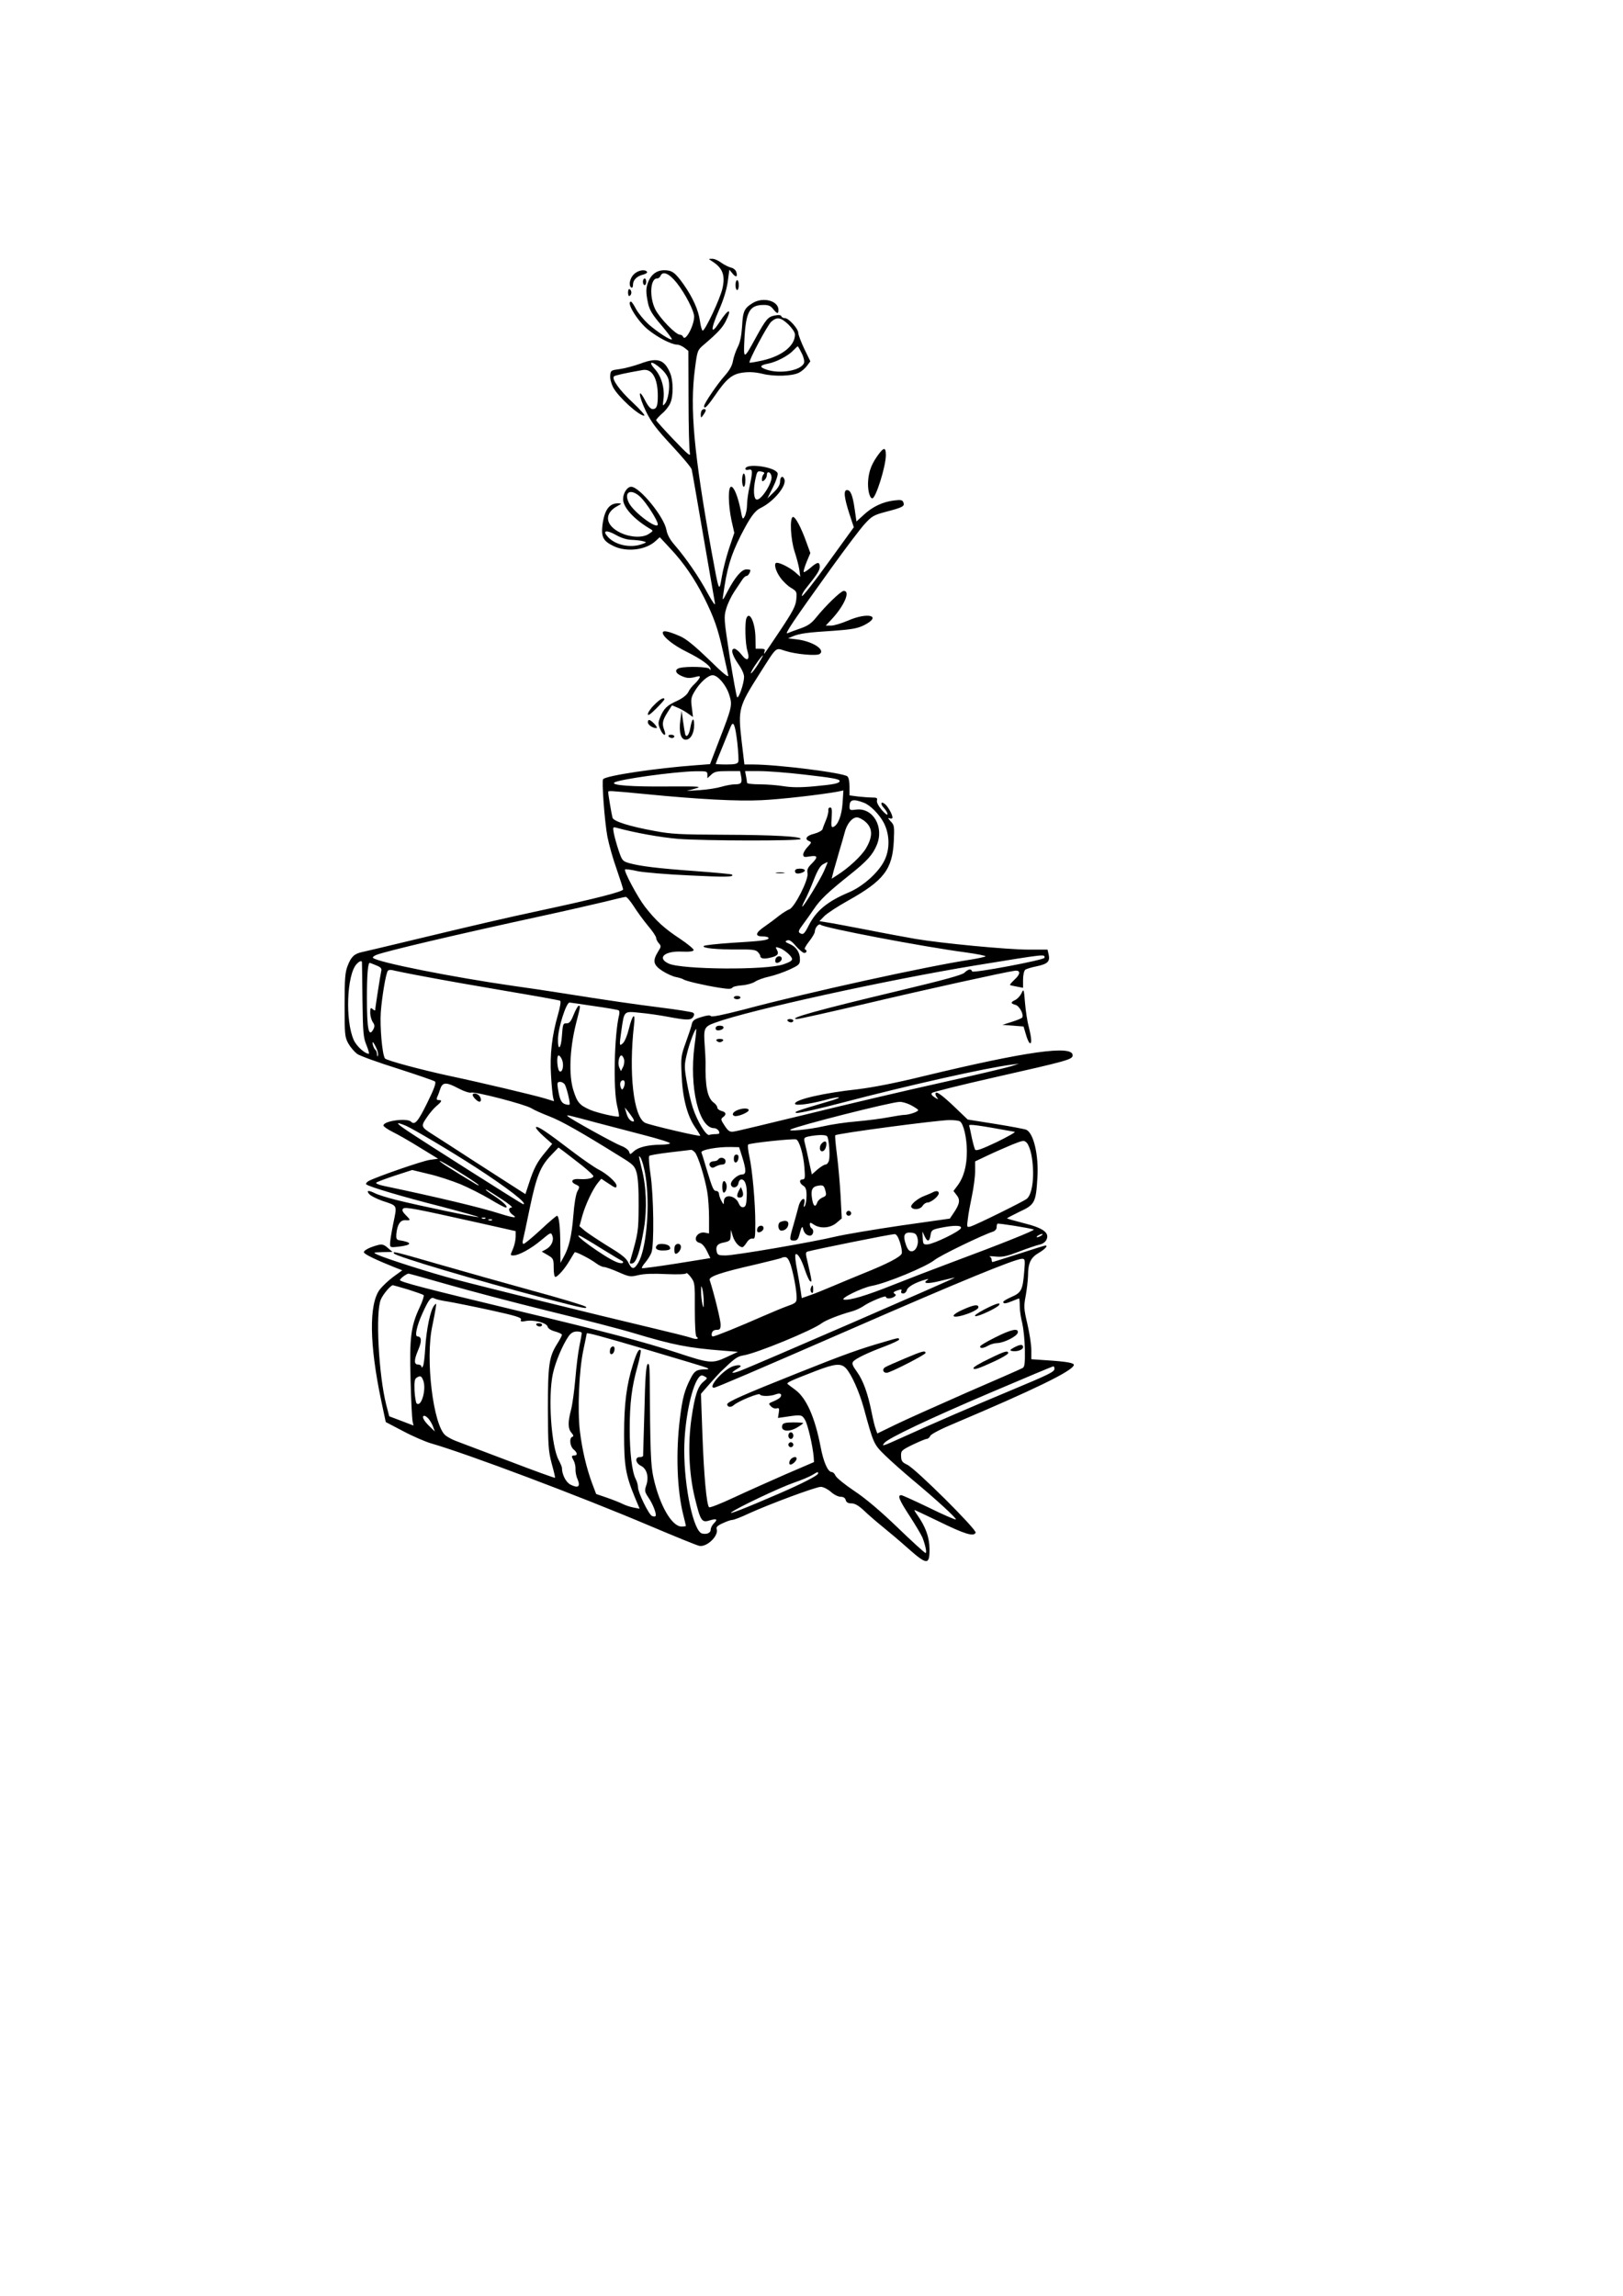 <?xml version="1.0" encoding="UTF-8" standalone="yes"?>
<svg version="1.0" xmlns="http://www.w3.org/2000/svg" width="736pt" height="1041pt" viewBox="0 0 982 1388" preserveAspectRatio="xMidYMid meet">
  <g transform="translate(0,1388) scale(0.1,-0.1)" fill="#000000" stroke="none">
    <path d="M4304 12307 c67 -41 85 -84 68 -164 -13 -63 -109 -266 -121 -258 -5
3 -12 29 -16 58 -9 66 -43 142 -100 223 -51 71 -69 84 -117 84 -43 0 -76 -24
-94 -66 -17 -40 -17 -67 -3 -134 9 -40 25 -68 80 -132 38 -45 67 -84 64 -86
-8 -8 -90 46 -142 92 -27 25 -60 65 -74 90 -13 25 -27 46 -31 46 -33 0 41
-121 105 -171 58 -47 141 -89 173 -89 12 0 32 -9 45 -19 l24 -19 1 -293 c0
-162 4 -307 8 -324 6 -25 -11 -11 -98 80 -58 61 -106 114 -106 118 0 4 16 22
36 40 21 17 43 46 50 64 19 43 18 135 -1 180 -35 84 -77 97 -180 58 -39 -14
-95 -29 -125 -33 -53 -7 -55 -8 -58 -39 -2 -17 6 -48 17 -70 29 -57 156 -173
189 -173 8 0 -23 36 -70 80 -80 74 -129 143 -113 158 6 6 69 20 172 38 58 11
93 -48 93 -156 0 -61 -7 -80 -31 -80 -12 0 -28 17 -46 53 -45 86 -40 28 5 -66
33 -67 63 -107 156 -207 64 -69 119 -134 121 -145 3 -11 34 -191 70 -400 36
-209 68 -393 71 -410 3 -18 -14 6 -46 64 -51 96 -130 210 -200 291 -27 31 -43
61 -48 90 -15 80 -163 260 -213 260 -24 0 -49 -38 -49 -75 0 -50 67 -123 166
-181 17 -10 16 -12 -10 -29 -37 -25 -111 -22 -170 6 -94 44 -104 117 -21 162
28 15 28 16 7 17 -56 1 -85 -40 -97 -133 -8 -71 5 -96 68 -126 79 -38 196 -24
255 32 l24 22 65 -70 c80 -85 146 -182 203 -295 60 -120 84 -188 114 -325 15
-66 29 -131 32 -145 4 -18 -27 7 -116 94 -85 82 -137 125 -173 141 -71 31
-107 39 -107 22 0 -24 64 -76 146 -116 85 -42 145 -85 143 -104 0 -8 -2 -8 -6
1 -5 13 -137 17 -180 6 -34 -9 -28 -33 14 -50 28 -12 45 -13 74 -6 34 9 38 8
30 -7 -5 -9 -19 -25 -31 -36 -12 -11 -29 -32 -36 -48 -9 -17 -35 -37 -67 -52
-61 -27 -80 -46 -102 -98 -13 -33 -14 -41 -1 -72 17 -41 41 -50 26 -9 -16 40
-12 60 18 108 l28 44 33 -14 c18 -7 46 -23 63 -35 l31 -22 -7 57 c-7 50 -5 62
18 100 31 52 80 96 108 96 31 0 82 -60 100 -118 20 -62 18 -73 -60 -274 l-56
-146 -91 -7 c-232 -17 -537 -62 -556 -84 -9 -10 9 -256 26 -347 9 -47 34 -136
56 -197 21 -61 39 -116 39 -123 0 -13 -168 -56 -480 -123 -256 -55 -396 -88
-755 -174 -170 -41 -326 -78 -345 -82 -46 -10 -66 -28 -87 -84 -15 -38 -18
-78 -18 -236 0 -177 1 -193 22 -232 13 -23 37 -51 54 -64 17 -12 128 -52 246
-89 118 -38 220 -73 225 -78 8 -8 -6 -46 -46 -127 -56 -114 -76 -139 -99 -116
-24 24 -167 5 -167 -23 0 -6 26 -24 58 -40 31 -15 106 -58 165 -95 l108 -66
-51 -7 c-47 -7 -321 -102 -370 -128 -12 -7 -18 -16 -14 -20 15 -14 219 -75
456 -135 125 -33 226 -61 223 -63 -5 -5 -359 69 -499 104 -55 14 -112 32 -127
40 -40 20 -56 18 -34 -6 9 -10 45 -28 79 -40 93 -31 89 -23 66 -134 -11 -54
-20 -110 -20 -123 0 -25 1 -26 52 -20 84 10 85 26 3 39 -16 3 -19 10 -17 38 6
58 24 85 55 83 33 -2 33 0 1 32 -19 19 -23 30 -15 38 12 12 68 1 454 -85 l227
-51 0 -34 c0 -19 -7 -50 -15 -70 -19 -44 -19 -43 3 -43 32 1 104 40 165 91 60
50 61 50 69 28 11 -29 -7 -66 -40 -83 l-24 -13 36 -21 c34 -20 36 -24 36 -77
0 -30 4 -55 10 -55 14 0 58 50 87 100 15 25 28 47 30 49 5 6 93 -39 129 -66
17 -13 39 -23 48 -23 10 0 49 -14 88 -31 66 -29 72 -30 121 -18 33 8 92 10
168 6 72 -3 119 -1 121 5 2 5 15 -6 28 -24 24 -32 25 -38 24 -193 0 -99 4
-163 10 -167 20 -13 -1 -18 -30 -7 -16 6 -132 35 -259 65 -305 72 -1005 245
-1174 290 -141 37 -414 124 -466 148 -30 14 -29 14 30 16 l60 1 -28 24 c-21
19 -35 24 -55 19 -53 -13 -94 -34 -90 -46 4 -12 78 -47 188 -91 l44 -17 -55
-40 c-30 -22 -66 -57 -81 -76 -67 -89 -63 -334 9 -675 l27 -127 105 -55 c58
-31 133 -63 166 -73 220 -63 898 -318 1325 -499 151 -64 286 -119 301 -122 47
-9 120 63 105 103 -4 10 7 21 37 34 23 11 49 20 58 20 9 0 54 17 100 39 125
57 405 161 435 161 15 0 41 -13 61 -30 18 -17 45 -30 59 -30 17 0 28 -7 31
-20 4 -14 14 -20 35 -20 20 0 43 -13 76 -44 26 -25 77 -69 113 -98 36 -29 106
-88 154 -131 114 -101 130 -101 129 -2 -1 71 -23 133 -76 208 -11 15 -17 27
-15 27 3 0 70 -32 149 -70 155 -76 211 -93 221 -67 7 19 -363 387 -414 411
-30 14 -36 22 -37 51 -1 33 1 36 70 70 40 19 78 35 85 35 7 0 17 8 22 19 6 11
68 43 148 76 477 202 709 314 720 351 5 14 -45 22 -169 30 l-88 6 0 56 c0 32
-11 102 -24 158 -22 94 -22 106 -10 170 7 38 13 92 14 120 0 78 16 111 66 140
37 22 57 44 39 44 -3 0 -75 -22 -160 -50 -85 -27 -157 -50 -160 -50 -3 0 -5 6
-5 14 0 8 -6 17 -12 19 -7 3 10 3 37 0 41 -4 67 2 140 30 50 19 105 38 123 42
21 4 37 16 44 31 19 41 -20 70 -137 99 -54 14 -100 27 -102 29 -2 1 32 19 75
40 94 43 100 56 109 209 8 134 -23 266 -67 287 -8 4 -91 20 -185 35 l-170 27
-76 73 c-84 80 -119 104 -119 82 0 -7 6 -19 13 -26 6 -8 -1 -6 -16 4 -19 12
-25 21 -18 28 6 6 174 48 373 93 450 102 478 109 478 135 0 63 -282 23 -900
-126 -175 -43 -311 -69 -402 -80 -204 -22 -378 -62 -378 -87 0 -14 82 -4 178
21 102 28 122 20 23 -8 -190 -56 -216 -65 -190 -69 15 -2 138 26 275 62 395
104 872 211 1024 230 l45 6 -45 -15 c-25 -8 -218 -54 -430 -101 -212 -47 -574
-132 -805 -189 -231 -56 -432 -105 -447 -106 -22 -3 -32 3 -53 35 -24 36 -25
41 -11 52 23 16 20 31 -9 38 -14 4 -25 13 -25 21 0 7 -9 20 -20 28 -40 28 -54
99 -51 247 0 14 -2 58 -5 98 -8 107 -4 116 63 140 207 76 1043 259 1573 346
436 71 420 69 420 47 0 -14 -434 -95 -438 -83 -6 18 -23 15 -47 -8 -15 -14
-125 -44 -397 -109 -491 -117 -681 -170 -615 -171 10 0 199 42 420 94 368 87
837 190 896 198 36 5 37 -19 1 -52 -18 -17 -31 -32 -29 -34 2 -2 21 -6 42 -10
l37 -7 0 49 c0 28 6 54 13 60 6 5 38 15 69 21 67 14 82 29 73 71 l-7 30 -117
0 c-123 0 -525 38 -683 65 -51 9 -183 33 -293 55 -110 21 -220 42 -243 45
l-44 7 29 30 c15 16 82 60 147 96 214 120 266 188 274 360 4 87 3 95 -19 118
-17 19 -19 23 -6 18 10 -3 17 -1 17 5 0 18 -27 66 -45 81 -25 21 -31 2 -7 -23
12 -13 22 -30 22 -38 0 -8 -16 4 -35 26 -21 25 -32 47 -29 58 4 14 -1 17 -28
17 -18 0 -57 3 -85 6 l-53 7 0 52 c0 31 -5 57 -13 63 -26 22 -425 72 -572 72
l-51 0 -17 143 c-22 192 -18 207 110 408 107 168 93 155 155 136 65 -21 188
-31 207 -19 38 26 -44 78 -140 89 l-51 6 31 13 c39 16 85 23 248 33 107 8 141
14 180 33 113 57 26 82 -97 28 -38 -16 -83 -30 -101 -30 l-33 0 31 33 c80 84
121 177 78 177 -17 0 -109 -89 -167 -161 -28 -35 -49 -50 -95 -66 -32 -11 -67
-24 -78 -29 -21 -9 29 66 269 400 83 115 172 233 198 261 43 47 54 54 130 74
100 26 113 33 104 56 -5 15 -15 17 -56 12 -68 -8 -130 -37 -183 -86 l-45 -41
-11 76 c-12 84 -25 114 -46 114 -22 0 -18 -43 13 -140 l28 -85 -155 -214 c-85
-118 -157 -209 -159 -202 -2 6 9 28 25 47 68 85 83 108 83 130 0 32 -15 30
-57 -7 -19 -16 -37 -28 -40 -25 -3 3 5 30 17 60 l23 55 -23 63 c-33 93 -69
160 -83 155 -20 -7 -13 -134 10 -207 12 -36 25 -85 29 -109 l6 -45 -33 29
c-33 27 -87 55 -109 55 -20 0 -9 -48 21 -89 16 -23 46 -52 66 -63 34 -21 35
-23 31 -70 -4 -40 -20 -71 -98 -188 -51 -77 -94 -140 -96 -140 -2 0 -1 7 2 15
5 11 -1 15 -24 15 l-30 0 -1 65 c-1 92 -36 168 -55 119 -10 -27 -7 -155 6
-196 17 -57 -1 -69 -36 -23 -15 19 -34 35 -42 35 -24 0 -16 -35 22 -91 23 -32
37 -64 36 -81 -1 -40 -33 -132 -42 -121 -4 4 -24 115 -45 245 -35 229 -36 239
-21 290 8 29 30 75 48 102 18 27 40 60 48 72 8 13 20 24 26 24 10 0 24 21 24
36 0 2 -11 4 -24 4 -29 0 -69 -47 -115 -135 -28 -54 -31 -57 -26 -25 23 166
45 240 106 363 58 113 85 151 122 169 78 38 158 134 143 173 -9 25 -26 17 -26
-13 0 -19 -12 -40 -38 -65 l-39 -38 34 68 c20 40 31 76 28 85 -15 39 -195 63
-195 26 0 -6 9 -8 20 -5 25 6 25 -11 5 -103 -8 -36 -15 -85 -15 -110 0 -25 -7
-56 -14 -69 -12 -22 -14 -20 -25 40 -17 82 -40 139 -57 139 -20 0 -18 -109 2
-204 l17 -75 -32 -95 c-17 -52 -37 -129 -44 -173 -16 -94 -16 -95 -62 157
-107 595 -132 865 -100 1105 14 108 15 111 52 143 84 71 113 103 133 141 42
83 19 82 -35 -1 -56 -87 -58 -51 -5 70 27 61 46 123 53 170 l10 75 19 -23 c21
-26 33 -21 23 9 -3 12 -18 24 -33 27 -15 4 -41 17 -59 30 -17 13 -42 24 -55
23 -22 0 -22 -1 -4 -12z m-209 -134 c52 -66 105 -170 105 -204 -1 -57 -55
-155 -67 -121 -3 6 -11 12 -19 12 -26 0 -122 100 -149 153 -37 74 -31 187 10
187 9 0 18 7 21 15 13 33 53 16 99 -42z m-95 -519 c25 -23 42 -48 46 -70 8
-45 -3 -117 -22 -140 -14 -18 -15 -16 -10 23 9 66 -11 140 -51 184 -46 51 -19
53 37 3z m621 -637 c-6 -6 -11 -20 -11 -30 0 -16 3 -17 15 -7 8 7 15 21 15 32
0 26 24 18 28 -10 6 -39 -65 -148 -91 -139 -17 5 -20 59 -7 121 10 49 13 53
36 48 18 -3 22 -8 15 -15z m-746 -139 c36 -35 105 -142 105 -165 0 -36 -146
72 -175 130 -33 67 12 89 70 35z m-54 -259 c24 -1 55 -4 69 -8 25 -7 25 -7 -9
-19 -69 -24 -160 -4 -204 46 -34 37 -9 43 47 12 35 -20 68 -30 97 -31z m768
-749 c-32 -51 -61 -81 -38 -39 14 27 59 89 65 89 2 0 -10 -22 -27 -50z m-128
-477 c6 -55 9 -108 6 -117 -5 -12 -21 -16 -72 -16 -36 0 -65 2 -65 3 0 2 18
48 41 103 22 54 45 110 50 123 16 39 27 13 40 -96z m-181 -195 l0 -21 23 21
c20 19 35 22 99 22 l76 0 6 -31 c8 -41 1 -49 -38 -49 -18 0 -55 -7 -82 -15
-27 -8 -85 -17 -129 -20 l-80 -5 50 14 c46 13 34 14 -165 13 -215 -2 -340 7
-324 23 19 19 364 67 492 69 68 1 72 0 72 -21z m577 2 c184 -21 223 -28 223
-40 0 -14 -34 -21 -154 -32 -86 -8 -137 -7 -187 1 -37 6 -102 11 -143 11 -42
0 -76 4 -76 9 0 5 -3 23 -6 40 l-6 31 88 0 c49 0 166 -9 261 -20z m-952 -119
c325 -32 561 -44 700 -37 117 5 359 33 459 51 l39 8 -5 -76 c-5 -76 -28 -135
-57 -145 -11 -4 -13 8 -9 57 3 47 1 61 -9 61 -8 0 -13 -8 -11 -18 1 -10 -5
-36 -14 -57 -9 -22 -19 -47 -21 -56 -3 -9 -25 -21 -51 -28 -47 -11 -61 -33
-29 -45 14 -6 13 -10 -10 -34 -15 -16 -27 -36 -27 -46 0 -16 6 -18 40 -12 49
8 51 -4 10 -45 -23 -23 -28 -36 -24 -57 8 -37 -79 -208 -110 -218 -11 -4 -39
-21 -61 -38 -22 -18 -61 -47 -87 -65 -58 -39 -63 -61 -13 -61 19 0 35 -4 35
-10 0 -13 -41 -18 -224 -29 -88 -6 -163 -14 -168 -19 -13 -13 82 -22 209 -21
80 1 105 -2 117 -14 9 -9 16 -20 16 -25 0 -16 22 -20 59 -11 45 10 56 22 42
47 -11 20 -9 20 18 11 15 -5 40 -23 55 -38 30 -31 26 -39 -34 -60 -101 -36
-618 -32 -695 5 -72 34 -24 77 81 72 45 -2 68 1 71 9 2 6 -35 37 -83 69 -94
62 -145 108 -212 194 -44 57 -129 216 -120 225 3 3 36 -1 74 -10 38 -8 180
-20 316 -26 220 -11 272 -10 257 5 -2 3 -101 12 -219 21 -236 17 -336 30 -402
48 -41 12 -44 15 -65 77 -12 36 -25 83 -29 104 -7 38 -6 39 17 33 115 -31 266
-58 373 -67 156 -12 733 -13 740 -1 10 15 -153 25 -464 26 -265 1 -320 4 -420
23 -153 28 -247 58 -254 80 -5 17 -26 140 -26 155 0 9 -5 10 225 -12z m1321
-52 c39 -14 95 -71 122 -123 36 -71 37 -161 2 -229 -36 -72 -131 -156 -215
-191 -128 -54 -196 -110 -241 -198 -27 -54 -35 -60 -54 -48 -12 7 -8 17 18 52
18 24 48 66 66 93 39 58 84 101 218 208 103 82 138 120 163 180 46 110 -24
228 -126 214 -35 -5 -39 -3 -39 17 0 44 20 50 86 25z m13 -118 c41 -38 42 -87
2 -156 -27 -47 -106 -121 -178 -166 l-31 -20 12 48 c8 26 23 80 34 118 12 39
26 89 32 111 13 54 45 94 75 94 12 0 37 -13 54 -29z m-253 -295 c-23 -52 -123
-216 -132 -216 -2 0 5 19 18 43 12 23 36 78 53 122 22 56 39 84 56 92 13 7 25
13 26 13 2 0 -8 -24 -21 -54z m-1152 -213 c20 -32 59 -85 86 -118 28 -32 50
-66 50 -74 0 -8 7 -22 16 -32 15 -17 15 -21 -5 -52 -34 -56 -28 -80 27 -116
27 -17 64 -34 83 -37 19 -4 39 -10 44 -14 14 -10 126 -36 214 -50 56 -9 75 -9
81 -1 4 7 30 13 59 15 28 2 64 12 79 22 15 10 53 24 86 31 32 7 87 26 122 42
60 28 64 32 64 63 0 42 -23 76 -64 93 -26 11 -28 15 -13 21 13 5 27 -4 53 -35
20 -22 42 -41 50 -41 16 0 19 17 4 22 -5 2 6 23 25 47 19 24 35 51 35 60 1 25
25 52 36 41 18 -18 616 -132 872 -166 72 -10 129 -21 125 -25 -5 -3 -44 -12
-88 -19 -268 -41 -980 -197 -1373 -302 -128 -33 -196 -47 -201 -40 -4 7 -23 5
-58 -6 -41 -12 -52 -21 -57 -41 -2 -14 -19 -64 -36 -111 -29 -80 -31 -91 -26
-195 5 -138 33 -247 80 -317 20 -28 34 -53 33 -54 -5 -6 -307 65 -333 78 -71
34 -101 301 -68 592 10 80 -9 67 -31 -23 -9 -38 -25 -77 -36 -87 -22 -20 -23
-18 -9 79 17 118 14 115 111 105 46 -4 122 -15 169 -24 117 -22 140 -22 154
-1 8 13 8 20 -2 26 -7 4 -93 18 -190 30 -165 21 -320 43 -622 91 -69 11 -190
29 -270 40 -370 53 -824 143 -853 170 -4 4 5 12 20 18 58 23 479 122 1008 237
143 31 312 70 375 85 63 16 120 29 126 29 6 1 28 -25 48 -56z m-1644 -340 c0
-5 2 -107 3 -228 3 -197 5 -226 24 -272 12 -29 18 -53 15 -53 -25 0 -76 47
-92 84 -52 117 -42 393 17 458 17 19 33 24 33 11z m86 -18 c30 -12 35 -19 30
-38 -5 -22 -36 -220 -36 -233 0 -4 -7 -1 -15 6 -13 11 -15 8 -15 -22 0 -18 7
-43 15 -56 12 -16 13 -26 5 -42 -29 -55 -40 -5 -40 190 0 135 6 210 17 210 2
0 20 -7 39 -15z m299 -69 c99 -19 320 -58 492 -87 172 -29 317 -55 322 -58 6
-4 0 -39 -14 -88 -35 -120 -49 -241 -41 -363 3 -58 9 -117 12 -131 l6 -26 -59
18 c-64 19 -379 94 -568 134 -172 37 -389 95 -396 107 -17 26 -31 194 -25 280
7 93 30 230 42 249 3 6 16 8 28 5 11 -3 102 -22 201 -40z m1016 -177 c79 -11
147 -23 152 -26 5 -3 6 -15 3 -28 -29 -117 -37 -448 -12 -550 8 -33 13 -62 11
-64 -8 -7 -130 21 -175 40 -65 29 -78 45 -102 122 -27 91 -21 245 16 395 30
118 29 112 17 112 -5 0 -18 -24 -30 -53 -17 -43 -26 -53 -44 -53 -20 1 -22 -5
-27 -74 -5 -82 -26 -98 -24 -18 2 68 50 218 70 218 2 0 67 -9 145 -21z m611
-241 c-33 -249 26 -498 119 -498 10 0 23 -8 28 -17 7 -15 5 -18 -17 -19 -15 0
-33 -2 -41 -5 -19 -5 -72 82 -99 164 -12 36 -28 107 -37 159 -15 86 -15 100 0
163 14 62 49 155 57 155 2 0 -2 -46 -10 -102z m-1927 -9 c9 -17 14 -38 12 -47
-3 -12 -5 -11 -6 5 0 12 -5 24 -10 27 -9 6 -22 46 -15 46 2 0 11 -14 19 -31z
m1126 -76 c12 -32 3 -76 -14 -70 -15 5 -22 97 -7 97 6 0 15 -12 21 -27z m375
3 c3 -13 0 -35 -7 -47 l-12 -24 -10 22 c-11 24 -2 73 13 73 5 0 12 -11 16 -24z
m4 -143 c0 -10 -4 -24 -9 -32 -7 -11 -10 -9 -16 8 -7 22 0 41 16 41 5 0 9 -8
9 -17z m-362 -10 c13 -26 34 -115 28 -120 -2 -3 -14 -2 -26 2 -24 7 -34 29
-44 93 -6 37 -4 42 14 42 10 0 23 -8 28 -17z m-643 -23 c32 -17 66 -28 76 -25
23 8 325 -71 363 -94 17 -11 67 -33 111 -50 73 -28 194 -97 427 -242 80 -49
88 -57 100 -99 8 -29 13 -99 12 -200 -1 -155 -2 -162 -50 -329 -6 -19 -4 -22
12 -19 24 4 47 73 70 210 20 120 15 254 -14 366 -10 39 -17 72 -15 72 13 0 35
-76 44 -157 20 -178 -3 -408 -49 -487 -25 -42 -39 -42 -59 -1 -13 28 -40 50
-123 100 -58 36 -121 78 -140 93 l-34 29 17 62 c19 68 63 162 95 201 l20 24
41 -27 c46 -31 51 -32 51 -14 0 19 -59 72 -107 96 -24 12 -98 63 -165 114
-153 117 -206 152 -215 143 -4 -4 16 -28 45 -54 l53 -47 -41 -50 c-49 -58 -70
-97 -99 -187 l-22 -67 -67 43 c-37 23 -150 97 -252 162 -102 66 -208 135 -237
153 -76 48 -78 51 -42 104 17 26 44 58 60 71 33 28 36 36 13 36 -12 0 -14 5
-9 18 5 9 13 32 19 50 14 41 36 42 111 2z m2735 -100 c21 -11 41 -24 45 -29 6
-10 -54 -31 -88 -31 -10 0 -50 -7 -90 -14 -40 -8 -126 -19 -192 -25 -66 -5
-158 -19 -205 -30 -88 -20 -222 -33 -196 -19 39 22 606 166 659 167 15 1 45
-8 67 -19z m-1679 -82 c5 -10 6 -18 2 -18 -19 1 -34 19 -43 51 l-10 34 21 -25
c11 -14 24 -33 30 -42z m-221 -25 c69 -18 198 -52 287 -75 89 -23 160 -45 157
-50 -3 -4 -29 -8 -57 -8 -78 -1 -135 -15 -162 -40 -23 -21 -23 -21 -29 -2 -4
11 -25 27 -50 36 -43 17 -302 160 -321 178 -12 11 0 8 175 -39z m2198 8 c22
-14 42 -100 42 -182 0 -87 -19 -157 -57 -207 l-24 -32 20 -26 c22 -28 18 -53
-21 -110 l-21 -31 -296 -42 c-163 -24 -341 -54 -396 -67 -137 -33 -608 -114
-666 -114 -39 0 -48 3 -52 21 -8 31 2 48 32 55 48 10 51 13 52 46 l1 33 12
-39 c11 -35 38 -66 58 -66 5 0 16 13 26 28 10 17 24 26 35 24 15 -3 17 6 17
93 0 125 -18 323 -36 404 -8 36 -11 68 -7 72 9 9 272 37 290 31 19 -6 44 -91
50 -169 5 -63 4 -73 -11 -73 -22 0 -20 -23 4 -38 15 -9 20 -23 20 -60 0 -26
-5 -54 -10 -62 -8 -11 -9 -8 -4 13 11 47 -21 33 -34 -15 -6 -24 -20 -74 -31
-113 -26 -89 -26 -95 3 -95 20 0 26 8 36 48 9 33 15 41 18 27 6 -29 22 -45 43
-45 20 0 27 34 9 45 -5 3 -10 13 -10 22 0 14 3 14 25 -1 39 -25 98 -21 136 11
l32 27 -7 136 c-4 74 -14 186 -22 249 -8 62 -13 116 -10 118 11 11 613 91 691
92 28 0 56 -3 63 -8z m-3353 -26 c46 -20 272 -154 425 -253 190 -123 318 -222
285 -222 -6 0 -616 387 -697 442 -75 50 -79 60 -13 33z m3684 -37 c8 -2 -41
-29 -108 -62 -93 -44 -125 -55 -131 -46 -4 7 -13 40 -20 72 -6 33 -14 66 -16
73 -5 11 45 5 275 -37z m-1134 -28 c11 -17 18 -116 11 -144 -3 -14 -13 -26
-21 -26 -8 0 -30 -14 -49 -30 l-34 -30 -17 77 c-9 43 -20 93 -25 111 -9 35 -7
37 40 45 49 8 89 7 95 -3z m1235 -109 c22 -115 9 -238 -27 -268 -21 -17 -307
-158 -341 -168 -22 -6 -23 -5 -16 47 3 29 15 92 25 140 10 48 19 115 19 148
l0 59 78 37 c42 20 109 49 147 65 66 26 71 27 87 11 10 -10 22 -41 28 -71z
m-1749 -16 c25 -79 24 -105 0 -105 -30 0 -76 -43 -68 -64 9 -24 41 -16 45 12
2 12 10 22 17 22 24 0 36 -38 33 -103 -2 -49 -6 -62 -20 -65 -12 -2 -21 6 -28
22 -19 50 -90 61 -90 14 -1 -23 -1 -23 -15 2 -8 14 -14 33 -15 43 0 9 -7 17
-15 17 -18 0 -24 14 -60 133 -14 48 -28 93 -31 100 -6 16 100 35 180 33 l48
-1 19 -60z m-968 -52 c37 -30 67 -58 67 -63 0 -13 -37 -21 -84 -18 -46 4 -59
-16 -22 -33 24 -11 25 -13 9 -42 -9 -18 -19 -77 -24 -146 -10 -122 -26 -193
-59 -251 l-19 -35 -1 105 c0 112 -8 180 -20 180 -4 0 -49 -38 -99 -85 -51 -47
-97 -85 -103 -85 -6 0 -8 10 -4 23 3 12 22 98 41 192 41 195 64 253 128 320
l46 48 38 -28 c21 -16 68 -53 106 -82z m681 81 c18 -17 60 -150 75 -238 6 -33
11 -103 11 -156 l0 -97 -25 5 c-48 9 -79 -50 -32 -62 14 -3 31 -22 44 -49 l21
-43 -205 -33 c-113 -18 -207 -30 -209 -28 -3 2 6 18 20 34 14 17 31 43 37 59
18 43 14 347 -5 473 -9 58 -12 109 -8 113 5 5 62 14 128 22 65 8 122 14 126
15 4 0 14 -6 22 -15z m-1309 -197 c6 -6 -1 -4 -15 4 -153 92 -220 135 -220
141 0 8 217 -126 235 -145z m-109 4 c52 -22 132 -63 178 -90 46 -28 89 -51 96
-51 20 0 -16 35 -71 71 -27 17 -49 33 -49 36 0 5 4 3 99 -59 40 -26 66 -48 57
-48 -23 0 -20 -26 6 -44 32 -22 8 -20 -81 8 -113 36 -367 97 -700 167 -29 6
-49 15 -45 19 5 5 56 24 113 43 l105 34 99 -24 c54 -12 141 -41 193 -62z
m2209 -43 c6 -23 3 -29 -18 -37 -14 -6 -28 -19 -32 -30 -10 -31 -23 -25 -30
13 -11 58 -3 80 30 87 36 7 41 3 50 -33z m-2058 -164 c-3 -3 -12 -4 -19 -1 -8
3 -5 6 6 6 11 1 17 -2 13 -5z m40 -10 c-3 -3 -12 -4 -19 -1 -8 3 -5 6 6 6 11
1 17 -2 13 -5z m3278 -57 c11 -4 -201 -89 -500 -200 -110 -41 -268 -102 -351
-135 -162 -65 -263 -95 -298 -89 -27 5 109 72 169 83 89 16 327 115 379 156
34 28 293 153 354 172 12 4 22 15 22 25 0 10 2 20 5 23 5 4 189 -25 220 -35z
m-441 8 c-8 -20 -163 -95 -201 -98 -26 -2 -28 1 -30 38 l-2 40 13 -28 c17 -37
30 -35 36 5 5 31 9 34 60 45 84 17 131 16 124 -2z m-263 -59 c10 -38 -9 -81
-36 -81 -14 0 -24 12 -34 41 -19 55 -10 76 31 72 25 -2 33 -9 39 -32z m-106
-26 c9 -27 14 -58 11 -68 -7 -21 -86 -62 -233 -121 -54 -22 -136 -56 -183 -76
-47 -20 -108 -45 -137 -55 l-52 -18 -6 41 c-3 23 -13 81 -22 129 -10 48 -14
90 -10 94 11 12 35 -26 57 -93 12 -35 26 -66 32 -69 12 -8 10 4 -15 113 -14
57 -14 63 1 67 51 14 496 104 524 105 11 1 22 -15 33 -49z m855 40 c-8 -5 -19
-10 -25 -10 -5 0 -3 5 5 10 8 5 20 10 25 10 6 0 3 -5 -5 -10z m-2660 -79 c63
-39 118 -72 124 -74 6 -3 8 -8 4 -12 -4 -4 -22 -2 -40 6 -71 29 -280 180 -217
157 9 -4 67 -38 129 -77z m1144 -98 c18 -58 36 -155 36 -198 0 -28 -4 -33 -52
-50 -29 -10 -98 -39 -153 -63 -141 -62 -288 -122 -302 -122 -6 0 -9 8 -6 20 3
13 14 20 29 20 20 0 24 5 24 33 0 26 -39 185 -66 268 -7 21 65 46 276 94 84
20 156 38 159 40 2 3 12 5 22 5 12 0 22 -15 33 -47z m1413 -41 c-9 -110 -17
-127 -77 -153 -27 -12 -50 -25 -50 -30 0 -13 16 -11 57 6 19 8 37 15 39 15 2
0 4 -21 4 -47 0 -27 7 -72 15 -102 7 -30 15 -101 16 -159 1 -85 -1 -106 -14
-113 -8 -5 -161 -72 -339 -149 -177 -78 -372 -165 -431 -194 l-109 -53 -9 26
c-6 14 -17 60 -25 101 -23 115 -51 193 -89 246 -27 37 -32 51 -23 62 16 19 87
53 191 92 48 18 87 37 87 41 0 12 -3 12 -84 -12 -156 -45 -243 -76 -531 -191
-324 -129 -425 -174 -425 -188 0 -18 22 -21 39 -6 26 24 155 77 159 65 5 -12
64 -12 96 1 26 10 40 2 28 -17 -4 -6 -22 -17 -41 -25 -32 -13 -33 -14 -16 -31
9 -10 25 -15 34 -12 15 4 17 0 13 -26 l-5 -32 49 7 c92 14 96 13 115 -19 17
-29 46 -156 52 -222 l2 -33 -170 -73 c-93 -41 -235 -104 -314 -141 -79 -37
-147 -64 -151 -59 -15 16 -31 191 -40 437 l-9 249 49 56 c27 31 58 65 69 76
84 81 101 94 137 100 80 12 424 154 477 196 23 17 105 50 182 71 22 6 51 20
65 29 37 27 140 70 140 59 0 -13 31 -13 50 0 12 8 13 12 2 19 -10 6 -6 11 16
19 26 9 30 8 25 -4 -3 -9 1 -14 12 -14 9 0 19 9 22 21 6 20 52 46 113 63 18 5
21 5 10 -3 -32 -22 6 -24 83 -4 45 11 83 20 84 19 4 -3 -1230 -539 -1302 -565
-56 -20 -58 -12 -5 19 26 15 2 22 -34 10 -58 -19 -157 -130 -116 -130 12 0
247 101 830 355 657 287 991 424 1034 425 18 0 19 -6 13 -78z m-3491 -77 c125
-36 401 -109 613 -161 212 -52 445 -112 516 -134 240 -72 327 -89 540 -106
l90 -7 -69 -32 c-86 -40 -101 -39 -300 27 -199 65 -429 126 -978 257 -541 130
-698 171 -698 182 0 9 40 39 52 39 4 0 109 -29 234 -65z m-237 -31 c47 -15 90
-30 94 -34 4 -3 -6 -36 -23 -72 -54 -115 -63 -184 -56 -438 3 -124 9 -237 12
-252 l6 -27 -73 28 -74 28 -18 69 c-46 181 -66 560 -33 637 13 32 60 87 73 87
3 0 44 -12 92 -26z m1789 -74 c0 -40 -1 -42 -8 -15 -4 17 -8 50 -8 75 0 40 1
42 8 15 4 -16 8 -50 8 -75z m-1548 1 c36 -6 151 -29 257 -52 155 -34 190 -45
185 -57 -4 -12 1 -14 27 -9 47 10 128 -10 134 -33 3 -12 20 -23 46 -30 22 -6
41 -15 41 -20 0 -5 -13 -30 -29 -55 -49 -78 -56 -125 -56 -395 1 -222 3 -253
23 -329 13 -46 22 -85 20 -86 -2 -2 -127 43 -278 101 -151 57 -294 111 -317
120 -23 8 -53 24 -67 35 -75 59 -124 466 -80 664 8 39 17 86 20 105 5 33 4 34
-10 16 -22 -27 -46 -143 -53 -254 -3 -54 -9 -104 -14 -112 -5 -10 -8 -11 -9
-2 0 6 -9 12 -20 12 -26 0 -26 27 1 90 22 51 20 80 -5 80 -18 0 -5 63 30 140
39 86 52 101 72 90 9 -5 46 -14 82 -19z m810 -190 c0 -5 -6 -40 -14 -78 -8
-37 -19 -127 -25 -199 -6 -72 -18 -157 -26 -188 -20 -75 -19 -115 3 -139 12
-15 14 -21 5 -24 -20 -7 -15 -57 7 -76 24 -20 26 -37 5 -37 -18 0 -19 -5 -3
-33 6 -12 11 -34 10 -49 -1 -16 4 -44 13 -63 18 -44 3 -55 -44 -31 -27 14 -51
61 -51 101 0 6 -9 27 -20 48 -45 84 -65 381 -35 521 15 71 59 175 95 227 15
21 30 29 51 29 16 0 29 -4 29 -9z m415 -107 c176 -52 329 -98 340 -103 17 -8
16 -10 -12 -10 -48 -1 -62 -10 -84 -54 -37 -71 -50 -120 -65 -242 -26 -207
-18 -435 21 -588 8 -32 15 -61 15 -63 0 -2 -12 -4 -26 -4 -59 0 -133 128 -170
295 -17 77 -20 154 -23 610 -1 71 -4 86 -13 77 -9 -9 -15 -89 -19 -280 -4
-147 -8 -270 -8 -274 -1 -5 -10 -8 -21 -8 -30 0 -25 -36 7 -52 36 -17 50 -66
34 -116 -12 -35 -11 -41 12 -76 28 -40 52 -104 43 -113 -3 -3 -12 -3 -21 1
-19 7 -85 142 -85 174 0 13 -6 35 -14 50 -22 43 -36 160 -36 301 0 156 12 255
47 379 14 51 23 96 19 99 -10 11 -24 -14 -46 -85 -39 -124 -54 -239 -54 -422
0 -191 9 -247 65 -383 l29 -69 -37 7 c-21 4 -51 14 -68 23 -16 8 -59 25 -94
37 l-64 22 -24 63 c-34 92 -60 201 -74 314 -16 130 -6 370 21 496 11 52 20 96
20 98 0 7 72 -12 385 -104z m1183 -106 c34 -37 80 -140 108 -240 60 -220 60
-220 132 -290 37 -36 110 -100 162 -144 141 -117 273 -238 263 -241 -5 -2 -79
30 -164 72 -85 41 -160 75 -166 75 -25 0 -12 -30 52 -128 35 -54 69 -112 76
-128 18 -46 28 -94 19 -94 -5 0 -81 69 -169 154 -106 102 -195 177 -263 222
-57 38 -107 79 -113 92 -5 12 -15 22 -23 22 -23 0 -50 61 -67 153 -35 180 -86
294 -153 344 -20 15 -41 30 -46 35 -10 8 16 20 169 79 117 45 153 48 183 17z
m1262 -3 c0 -19 -26 -32 -275 -136 -211 -88 -462 -196 -653 -283 -113 -51
-120 -53 -101 -30 24 29 270 146 644 305 204 87 373 158 378 158 4 1 7 -6 7
-14z m-2124 -79 c-34 -28 -52 -82 -72 -219 -23 -157 -16 -336 20 -483 34 -140
42 -152 89 -137 44 13 52 8 26 -18 -10 -10 -19 -27 -19 -38 0 -19 -23 -30 -52
-23 -51 11 -108 274 -108 503 0 166 40 373 85 437 14 18 20 20 37 11 20 -11
20 -11 -6 -33z m-1695 7 c20 -54 -13 -166 -41 -137 -4 5 -10 40 -12 77 -2 52
1 70 12 77 23 15 30 12 41 -17z m32 -231 c8 -9 21 -31 27 -47 l11 -30 -35 34
c-34 33 -47 61 -28 61 5 0 16 -8 25 -18z m2357 -331 c0 -11 -92 -59 -235 -121
-210 -91 -311 -130 -290 -114 32 26 293 150 380 180 44 15 94 36 110 46 35 21
35 21 35 9z"/>
    <path d="M4810 8615 c0 -16 17 -19 44 -9 26 10 18 24 -14 24 -20 0 -30 -5 -30
-15z"/>
    <path d="M4698 8603 c12 -2 32 -2 45 0 12 2 2 4 -23 4 -25 0 -35 -2 -22 -4z"/>
    <path d="M4693 8085 c-3 -9 -3 -18 0 -22 10 -10 37 6 37 22 0 20 -29 20 -37 0z"/>
    <path d="M4440 7850 c0 -5 9 -10 20 -10 11 0 20 5 20 10 0 6 -9 10 -20 10 -11
0 -20 -4 -20 -10z"/>
    <path d="M2860 7261 c0 -12 29 -41 41 -41 13 0 11 24 -3 38 -14 14 -38 16 -38
3z"/>
    <path d="M5640 6670 c-8 -4 -29 -13 -45 -19 -44 -16 -90 -56 -81 -69 12 -19
55 -14 68 8 7 11 20 20 29 20 22 0 69 38 69 56 0 16 -17 17 -40 4z"/>
    <path d="M5120 6545 c0 -8 7 -15 15 -15 8 0 15 7 15 15 0 8 -7 15 -15 15 -8 0
-15 -7 -15 -15z"/>
    <path d="M4723 6493 c-21 -8 -16 -53 5 -53 23 0 42 19 42 42 0 18 -20 22 -47
11z"/>
    <path d="M4583 6455 c-3 -9 -3 -18 0 -22 10 -10 37 6 37 22 0 20 -29 20 -37 0z"/>
    <path d="M4972 6968 c-16 -16 -15 -48 2 -48 14 0 26 21 26 46 0 17 -12 18 -28
2z"/>
    <path d="M4440 6874 c0 -31 23 -28 28 4 2 15 -2 22 -12 22 -11 0 -16 -9 -16
-26z"/>
    <path d="M4345 6870 c-3 -5 -15 -10 -25 -10 -24 0 -36 -18 -21 -33 9 -9 16 -8
31 1 11 6 29 12 40 12 13 0 20 7 20 20 0 21 -33 29 -45 10z"/>
    <path d="M4370 6705 c0 -19 4 -35 9 -35 13 0 23 34 15 54 -11 28 -24 18 -24
-19z"/>
    <path d="M4471 6683 c-15 -29 -14 -43 3 -43 21 0 27 15 18 41 l-9 23 -12 -21z"/>
    <path d="M3977 6353 c-19 -18 -5 -33 31 -33 45 0 56 8 41 27 -12 13 -61 18
-72 6z"/>
    <path d="M4087 6353 c-10 -9 -9 -53 1 -53 14 0 32 23 32 42 0 18 -20 25 -33
11z"/>
    <path d="M4906 6093 c-4 -9 -2 -21 4 -27 7 -7 10 -2 10 17 0 31 -5 34 -14 10z"/>
    <path d="M5955 5963 c-43 -23 -64 -38 -53 -40 17 -4 132 50 143 67 12 19 -20
9 -90 -27z"/>
    <path d="M5828 5963 c-96 -42 -66 -61 37 -22 31 12 55 27 55 35 0 20 -27 16
-92 -13z"/>
    <path d="M6021 5794 c-50 -25 -91 -49 -91 -55 0 -13 21 -11 50 6 14 8 39 15
55 15 41 2 119 41 123 63 6 30 -40 20 -137 -29z"/>
    <path d="M6135 5733 c-25 -14 -27 -18 -12 -21 29 -6 67 7 67 23 0 19 -17 18
-55 -2z"/>
    <path d="M5475 5667 c-55 -23 -109 -47 -119 -53 -20 -12 -14 -34 9 -34 21 0
235 110 235 120 0 17 -21 11 -125 -33z"/>
    <path d="M5983 5664 c-51 -24 -93 -49 -93 -55 0 -14 28 -5 128 41 45 21 82 43
82 49 0 18 -22 12 -117 -35z"/>
    <path d="M4734 5265 c-15 -39 39 -47 92 -14 19 11 34 23 34 25 0 2 -27 4 -60
4 -44 0 -62 -4 -66 -15z"/>
    <path d="M4770 5200 c0 -11 7 -20 15 -20 8 0 15 9 15 20 0 11 -7 20 -15 20 -8
0 -15 -9 -15 -20z"/>
    <path d="M4770 5145 c0 -8 7 -15 15 -15 8 0 15 7 15 15 0 8 -7 15 -15 15 -8 0
-15 -7 -15 -15z"/>
    <path d="M4780 5051 c-6 -12 -6 -22 -1 -25 10 -7 41 20 41 35 0 17 -29 9 -40
-10z"/>
    <path d="M3245 5870 c3 -5 13 -10 21 -10 8 0 14 5 14 10 0 6 -9 10 -21 10 -11
0 -17 -4 -14 -10z"/>
    <path d="M3697 5733 c-4 -3 -7 -15 -7 -25 0 -26 24 -17 28 10 3 21 -8 29 -21
15z"/>
    <path d="M3835 12225 c-25 -24 -33 -69 -15 -80 6 -3 10 4 10 18 0 28 24 52 63
61 15 4 25 11 22 16 -11 18 -56 10 -80 -15z"/>
    <path d="M3890 12180 c0 -11 5 -20 10 -20 6 0 10 9 10 20 0 11 -4 20 -10 20
-5 0 -10 -9 -10 -20z"/>
    <path d="M4450 12160 c0 -16 5 -30 10 -30 6 0 10 14 10 30 0 17 -4 30 -10 30
-5 0 -10 -13 -10 -30z"/>
    <path d="M3800 12115 c0 -15 4 -24 10 -20 6 3 10 12 10 20 0 8 -4 17 -10 20
-6 4 -10 -5 -10 -20z"/>
    <path d="M4555 12052 c-52 -32 -60 -49 -65 -141 -4 -60 -12 -99 -27 -127 -11
-22 -24 -59 -28 -82 -5 -29 -20 -56 -49 -89 -44 -49 -126 -169 -126 -185 0
-22 20 -2 63 60 73 107 107 135 175 143 38 5 76 2 117 -8 70 -17 177 -14 219
7 16 8 38 27 49 42 l20 27 -37 76 c-20 43 -36 85 -36 96 0 25 -58 89 -80 89
-10 0 -20 5 -22 11 -3 8 -16 10 -41 5 -40 -8 -52 -21 -115 -136 -72 -132 -74
-132 -68 -9 9 170 31 209 118 209 27 0 42 -6 56 -25 24 -30 32 -31 32 -5 0 55
-92 80 -155 42z m215 -130 c23 -23 40 -48 40 -61 0 -68 -78 -130 -197 -157
-41 -9 -76 -15 -78 -13 -8 8 108 226 131 247 35 31 57 28 104 -16z m80 -173
c12 -22 18 -48 15 -59 -15 -46 -144 -70 -228 -41 -44 15 -41 26 10 36 49 9
122 47 152 79 14 14 26 26 28 26 1 0 12 -18 23 -41z"/>
    <path d="M4247 11403 c-4 -3 -7 -16 -7 -27 1 -21 1 -21 15 -2 8 11 15 23 15
28 0 10 -14 11 -23 1z"/>
    <path d="M5317 11138 c-41 -55 -59 -99 -64 -157 -5 -55 8 -111 25 -111 21 0
82 194 82 262 0 47 -12 48 -43 6z"/>
    <path d="M4490 10980 c0 -22 5 -40 10 -40 6 0 10 18 10 40 0 22 -4 40 -10 40
-5 0 -10 -18 -10 -40z"/>
    <path d="M3959 9621 c-22 -21 -39 -47 -39 -56 0 -12 15 -2 50 33 28 28 50 53
50 56 0 16 -27 2 -61 -33z"/>
    <path d="M4116 9525 c-9 -71 4 -115 33 -115 29 0 51 38 51 90 -1 51 -13 39
-24 -22 -7 -39 -23 -58 -30 -36 -2 7 -8 42 -13 78 l-9 65 -8 -60z"/>
    <path d="M3920 9515 c0 -15 29 -35 51 -35 7 0 2 11 -11 25 -27 28 -40 32 -40
10z"/>
    <path d="M4045 9430 c3 -5 13 -10 21 -10 8 0 14 5 14 10 0 6 -9 10 -21 10 -11
0 -17 -4 -14 -10z"/>
    <path d="M6180 7875 c-8 -16 -25 -34 -38 -40 -28 -13 -28 -21 2 -29 24 -6 52
-59 41 -77 -3 -4 -31 -16 -63 -26 l-57 -18 64 -5 64 -5 14 -47 c7 -26 18 -50
23 -53 14 -9 12 28 -5 96 -9 32 -19 98 -23 146 -7 87 -8 88 -22 58z"/>
    <path d="M4765 7710 c3 -5 13 -10 21 -10 8 0 14 5 14 10 0 6 -9 10 -21 10 -11
0 -17 -4 -14 -10z"/>
    <path d="M4330 7664 c0 -10 7 -14 22 -12 32 5 35 28 4 28 -17 0 -26 -5 -26
-16z"/>
    <path d="M4335 7590 c3 -5 12 -10 20 -10 8 0 17 5 20 10 4 6 -5 10 -20 10 -15
0 -24 -4 -20 -10z"/>
    <path d="M4464 7170 c-29 -11 -39 -29 -21 -36 18 -7 87 21 87 35 0 13 -36 13
-66 1z"/>
    <path d="M2384 6302 c11 -18 493 -161 911 -271 233 -61 264 -67 249 -51 -6 6
-150 50 -320 96 -170 47 -419 117 -554 156 -288 83 -295 85 -286 70z"/>
  </g>
</svg>
